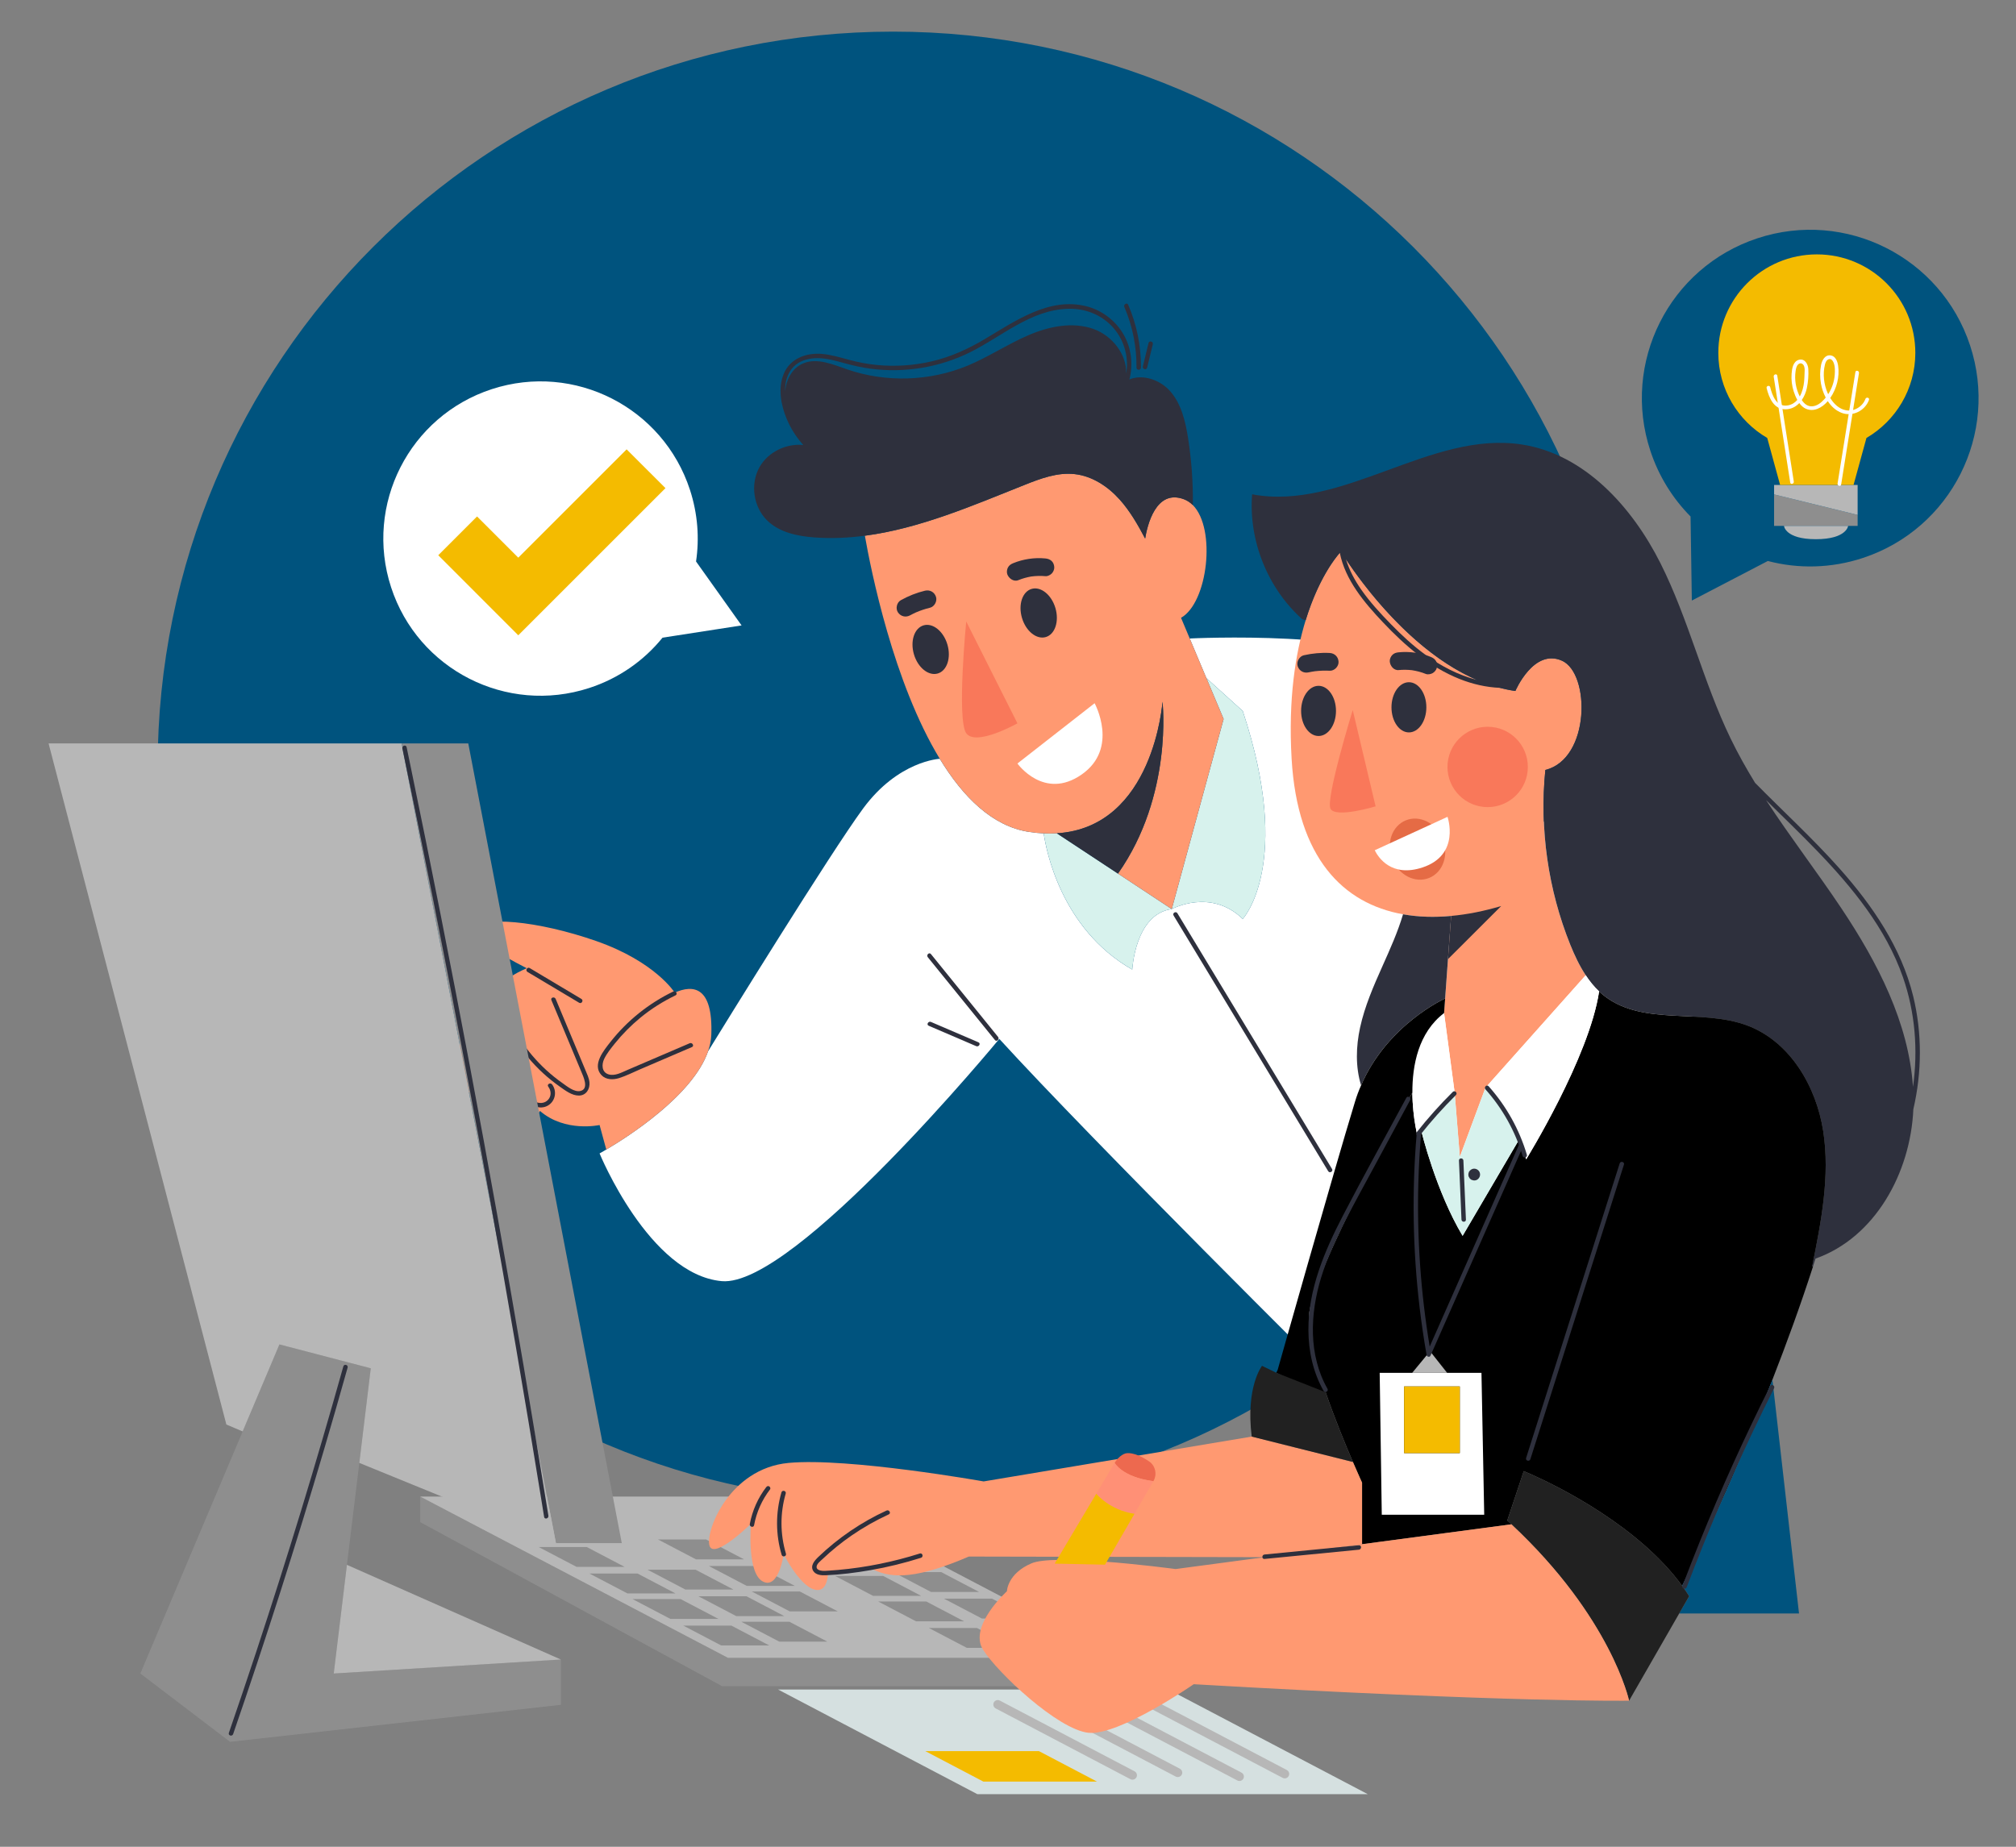 <svg width="454" height="416" viewBox="0 0 454 416" fill="none" xmlns="http://www.w3.org/2000/svg">
<rect x="0" y="0" width="454" height="416" fill="#808080" stroke="none"/>
<g clip-path="url(#clip0_1395_194)">
<path d="M201.132 338.389C292.608 338.389 366.764 264.233 366.764 172.757C366.764 81.281 292.608 7.125 201.132 7.125C109.656 7.125 35.5 81.281 35.5 172.757C35.5 264.233 109.656 338.389 201.132 338.389Z" fill="#00537E"/>
<path d="M225.043 234.014C225.043 234.014 178.873 290.044 162.543 288.584C146.213 287.124 135.023 259.814 135.023 259.814C135.023 259.814 135.583 259.514 136.533 258.944C141.313 256.124 156.013 246.784 159.453 236.814C162.783 231.404 187.003 192.134 194.373 182.114C202.303 171.344 211.633 170.924 211.633 170.924C216.893 179.574 223.533 186.154 231.763 187.394C232.893 187.564 233.993 187.674 235.043 187.724C235.543 191.244 238.853 209.204 254.983 218.394C254.983 218.394 255.603 205.884 263.873 204.774C263.873 204.774 272.633 199.974 279.863 206.994C279.863 206.994 291.323 194.694 279.863 160.154L271.683 152.754L271.673 152.744L267.923 143.824C267.923 143.824 309.773 141.734 319.453 150.704C329.133 159.664 391.053 241.604 391.053 241.604L300.983 311.534C300.983 311.534 246.373 257.374 225.043 234.014Z" fill="white"/>
<path d="M279.865 160.155C291.325 194.695 279.865 206.995 279.865 206.995C272.635 199.975 263.875 204.775 263.875 204.775L275.555 161.955L271.685 152.755L279.865 160.155Z" fill="#D7F2ED"/>
<path d="M251.767 196.784L263.877 204.774C255.607 205.884 254.987 218.394 254.987 218.394C238.857 209.204 235.547 191.244 235.047 187.724C236.067 187.774 237.057 187.764 237.997 187.704L251.767 196.784Z" fill="#D7F2ED"/>
<path d="M224.762 233.565C219.724 227.347 214.686 221.129 209.647 214.91C209.242 214.41 208.538 215.121 208.94 215.617C213.978 221.835 219.016 228.053 224.055 234.272C224.46 234.772 225.164 234.06 224.762 233.565Z" fill="#2E303D"/>
<path d="M220.35 234.789C216.783 233.258 213.217 231.727 209.65 230.196C209.065 229.945 208.555 230.806 209.145 231.059C212.712 232.59 216.278 234.121 219.845 235.652C220.43 235.904 220.94 235.043 220.35 234.789Z" fill="#2E303D"/>
<path d="M299.968 263.31C295.433 255.808 290.898 248.307 286.363 240.805C281.85 233.339 277.336 225.873 272.823 218.407C270.265 214.176 267.708 209.946 265.15 205.715C264.817 205.165 263.952 205.667 264.287 206.22C268.822 213.722 273.357 221.223 277.892 228.725C282.406 236.191 286.919 243.657 291.432 251.123C293.99 255.354 296.547 259.584 299.105 263.815C299.437 264.365 300.302 263.863 299.968 263.31Z" fill="#2E303D"/>
<path d="M160.185 233.125C160.135 234.355 159.885 235.585 159.455 236.815C156.015 246.785 141.315 256.125 136.535 258.945L135.025 253.415C135.025 253.415 127.275 255.155 121.605 250.245C121.455 250.535 121.215 250.795 120.935 250.975C120.135 251.465 119.125 251.465 118.185 251.385C113.935 251.005 109.795 249.375 106.425 246.745C104.435 245.195 102.645 243.185 102.095 240.725C101.565 238.395 102.455 235.625 104.525 234.485C104.445 234.115 104.395 233.735 104.375 233.355C104.285 231.185 105.425 229.105 106.975 227.585C108.405 226.165 110.175 225.155 111.945 224.195C111.965 224.105 111.985 224.025 112.005 223.945C112.435 222.405 113.535 221.125 114.815 220.175C115.975 219.315 117.295 218.695 118.615 218.095C112.205 214.795 106.055 211.135 106.675 209.495C107.925 206.165 121.055 207.345 134.335 211.995C147.605 216.655 151.945 223.595 151.945 223.595C156.075 221.765 160.595 222.125 160.185 233.125Z" fill="#FF9971"/>
<path d="M155.318 234.997C152.224 236.325 149.129 237.652 146.035 238.98C144.469 239.652 142.902 240.324 141.336 240.996C140.048 241.548 138.481 242.448 137.036 242.001C135.48 241.519 135.464 239.777 136.06 238.529C136.656 237.281 137.588 236.142 138.449 235.068C140.15 232.948 142.073 231.005 144.171 229.277C146.605 227.272 149.286 225.578 152.126 224.21C152.706 223.931 152.199 223.068 151.621 223.347C146.132 225.992 141.255 229.889 137.488 234.68C136.019 236.549 133.249 239.845 135.456 242.186C136.462 243.253 138.081 243.258 139.388 242.853C141.012 242.35 142.574 241.545 144.133 240.876C148.03 239.204 151.926 237.532 155.823 235.86C156.412 235.608 155.904 234.746 155.318 234.997Z" fill="#2E303D"/>
<path d="M130.93 225.012C127.05 222.696 123.171 220.379 119.291 218.063C118.737 217.732 118.234 218.597 118.786 218.927L130.425 225.876C130.979 226.207 131.482 225.342 130.93 225.012Z" fill="#2E303D"/>
<path d="M132.739 243.747C132.632 242.801 132.204 241.927 131.841 241.059C131.442 240.104 131.043 239.149 130.643 238.193C128.807 233.799 126.97 229.405 125.134 225.011C124.89 224.426 123.922 224.683 124.17 225.277C125.655 228.83 127.14 232.384 128.625 235.937C129.376 237.733 130.126 239.529 130.876 241.325C131.331 242.415 132.733 245.282 130.711 245.746C129.293 246.071 127.638 244.654 126.562 243.897C125.319 243.022 124.136 242.065 123.017 241.038C120.793 238.998 118.822 236.686 117.165 234.164C115.291 231.313 113.824 228.214 112.817 224.954C112.628 224.341 111.662 224.602 111.853 225.22C113.801 231.528 117.444 237.282 122.31 241.745C123.492 242.829 124.746 243.838 126.057 244.761C127.302 245.637 128.793 246.805 130.396 246.78C132.032 246.753 132.909 245.254 132.739 243.747Z" fill="#2E303D"/>
<path d="M124.331 244.27C123.948 243.763 123.079 244.261 123.468 244.775C124.145 245.671 124.213 246.89 123.419 247.745C122.631 248.593 121.462 248.601 120.455 248.157C119.429 247.705 118.533 246.942 117.659 246.255C116.748 245.539 115.854 244.803 114.977 244.046C111.495 241.043 108.294 237.724 105.405 234.147C105.001 233.646 104.297 234.358 104.698 234.854C107.352 238.14 110.269 241.209 113.427 244.014C114.965 245.381 116.557 246.693 118.205 247.926C119.653 249.01 121.545 250.043 123.325 249.069C125.053 248.124 125.511 245.832 124.331 244.27Z" fill="#2E303D"/>
<path d="M275.556 161.954L263.876 204.774L251.766 196.784C264.226 179.084 261.796 158.064 261.796 158.064C261.796 158.064 259.856 186.374 237.996 187.704C237.056 187.764 236.066 187.774 235.046 187.724C233.996 187.674 232.896 187.564 231.766 187.394C223.536 186.154 216.896 179.574 211.636 170.924C201.186 153.744 196.136 128.444 194.766 120.674C207.076 119.064 219.036 113.894 230.716 109.234C234.326 107.794 238.136 106.364 242.006 106.794C245.966 107.224 249.516 109.584 252.176 112.554C254.506 115.164 256.246 118.224 257.886 121.314C258.346 118.494 260.256 110.034 266.656 112.474C267.396 112.754 268.056 113.204 268.626 113.774C273.936 119.134 271.986 135.774 265.966 139.164L267.926 143.824L271.676 152.744L271.686 152.754L275.556 161.954Z" fill="#FF9971"/>
<path d="M261.792 158.064C261.792 158.064 264.222 179.084 251.762 196.784L237.992 187.704C259.852 186.374 261.792 158.064 261.792 158.064Z" fill="#2E303D"/>
<path d="M267.544 98.654C266.954 94.894 266.034 90.984 263.524 88.124C261.275 85.571 257.388 84.214 254.338 85.471C255.212 82.114 254.789 78.443 253.065 75.411C251.286 72.283 248.233 69.922 244.749 69.015C236.27 66.807 228.526 72.387 221.641 76.46C217.961 78.637 214.12 80.381 209.946 81.368C205.879 82.33 201.659 82.614 197.499 82.217C195.384 82.015 193.3 81.615 191.249 81.065C189.202 80.516 187.161 79.882 185.037 79.715C181.508 79.437 177.913 80.773 176.493 84.222C175.17 87.435 175.85 91.185 177.137 94.292C178.042 96.476 179.323 98.49 180.899 100.243C177.054 99.843 172.991 101.809 171.065 105.183C168.885 109.003 169.655 114.263 172.835 117.303C175.585 119.933 179.565 120.773 183.355 121.053C187.195 121.343 190.995 121.173 194.765 120.673C207.075 119.063 219.035 113.893 230.715 109.233C234.325 107.793 238.135 106.363 242.005 106.793C245.965 107.223 249.515 109.583 252.175 112.553C254.505 115.163 256.245 118.223 257.885 121.313C258.345 118.493 260.255 110.033 266.655 112.473C267.395 112.753 268.055 113.203 268.625 113.773C268.694 108.725 268.334 103.654 267.544 98.654ZM246.314 74.125C241.534 72.405 236.174 73.525 231.514 75.545C226.854 77.555 222.594 80.415 217.914 82.365C209.364 85.905 199.524 86.215 190.784 83.205C187.544 82.085 184.004 80.525 180.854 81.865C178.412 82.904 177.054 85.465 176.793 88.153C176.792 87.55 176.822 86.947 176.923 86.352C177.194 84.752 177.899 83.224 179.176 82.183C180.559 81.055 182.413 80.667 184.16 80.678C186.221 80.691 188.225 81.274 190.197 81.816C192.118 82.344 194.047 82.784 196.023 83.048C203.69 84.072 211.627 82.767 218.548 79.308C225.644 75.761 232.134 69.821 240.45 69.556C244.169 69.438 247.749 70.734 250.346 73.434C252.966 76.158 254.185 79.992 253.677 83.735C253.659 83.864 253.623 83.99 253.601 84.118C253.787 79.853 250.461 75.629 246.314 74.125Z" fill="#2E303D"/>
<path d="M246.505 158.404C246.505 158.404 252.065 168.564 243.585 174.464C235.105 180.374 229.125 171.984 229.125 171.984L246.505 158.404Z" fill="white"/>
<path d="M217.593 139.994L229.123 162.934C229.123 162.934 219.743 168.214 217.593 165.154C215.433 162.094 217.593 139.994 217.593 139.994Z" fill="#F9785A"/>
<path d="M213.351 145.174C214.236 148.168 213.267 151.093 211.187 151.707C209.107 152.321 206.704 150.393 205.82 147.399C204.935 144.405 205.904 141.48 207.984 140.865C210.064 140.251 212.467 142.18 213.351 145.174Z" fill="#2E303D"/>
<path d="M237.679 136.965C238.563 139.959 237.595 142.884 235.515 143.498C233.435 144.112 231.032 142.184 230.148 139.19C229.263 136.196 230.232 133.271 232.312 132.657C234.391 132.042 236.794 133.971 237.679 136.965Z" fill="#2E303D"/>
<path d="M208.291 133.06C206.396 133.512 204.566 134.252 202.864 135.196C201.948 135.704 201.632 137.09 202.221 137.951C202.858 138.882 203.995 139.138 204.976 138.594C205.398 138.36 205.832 138.151 206.269 137.948C207.291 137.512 208.343 137.155 209.424 136.897C210.443 136.654 211.115 135.397 210.775 134.412C210.407 133.341 209.383 132.799 208.291 133.06Z" fill="#2E303D"/>
<path d="M236.791 126.333C236.372 125.972 235.932 125.843 235.384 125.79C232.962 125.556 230.435 125.932 228.184 126.853C227.678 127.06 227.264 127.319 226.994 127.815C226.76 128.246 226.67 128.866 226.833 129.337C227.157 130.277 228.281 131.112 229.318 130.688C230.249 130.307 231.216 130.041 232.205 129.863C233.285 129.72 234.372 129.685 235.458 129.789C235.94 129.836 236.562 129.496 236.879 129.159C237.208 128.809 237.453 128.24 237.422 127.752C237.388 127.23 237.201 126.686 236.791 126.333Z" fill="#2E303D"/>
<path d="M254.065 68.651C253.811 68.062 252.949 68.57 253.202 69.156C255.061 73.461 255.982 78.124 255.934 82.81C255.927 83.454 256.927 83.454 256.934 82.81C256.983 77.937 255.996 73.123 254.065 68.651Z" fill="#2E303D"/>
<path d="M258.648 77.274C258.221 79.032 257.795 80.791 257.368 82.549C257.216 83.174 258.18 83.441 258.332 82.815C258.759 81.057 259.185 79.298 259.612 77.54C259.764 76.915 258.8 76.648 258.648 77.274Z" fill="#2E303D"/>
<path d="M251.855 373.442V379.832H162.635L94.625 342.862V337.112L163.935 373.442H251.855Z" fill="#8E8E8E"/>
<path d="M251.855 373.442H163.935L94.625 337.112H182.545L251.855 373.442Z" fill="#B7B7B7"/>
<path d="M173.237 370.648H162.41L153.875 366.174H164.702L173.237 370.648Z" fill="#8E8E8E"/>
<path d="M161.799 364.67H150.973L142.438 360.197H153.265L161.799 364.67Z" fill="#8E8E8E"/>
<path d="M152.12 358.927H141.293L132.758 354.453H143.585L152.12 358.927Z" fill="#8E8E8E"/>
<path d="M140.674 352.95H129.848L121.312 348.476H132.14L140.674 352.95Z" fill="#8E8E8E"/>
<path d="M186.308 369.78H175.481L166.945 365.306H177.772L186.308 369.78Z" fill="#8E8E8E"/>
<path d="M176.628 364.036H165.801L157.266 359.562H168.093L176.628 364.036Z" fill="#8E8E8E"/>
<path d="M165.182 358.058H154.355L145.82 353.584H156.646L165.182 358.058Z" fill="#8E8E8E"/>
<path d="M188.667 362.97H177.84L169.305 358.496H180.132L188.667 362.97Z" fill="#8E8E8E"/>
<path d="M178.987 357.226H168.16L159.625 352.752H170.452L178.987 357.226Z" fill="#8E8E8E"/>
<path d="M167.551 351.249H156.724L148.188 346.775H159.015L167.551 351.249Z" fill="#8E8E8E"/>
<path d="M228.549 371.188H217.722L209.188 366.715H220.014L228.549 371.188Z" fill="#8E8E8E"/>
<path d="M217.112 365.211H206.285L197.75 360.737H208.577L217.112 365.211Z" fill="#8E8E8E"/>
<path d="M207.432 359.467H196.605L188.07 354.993H198.897L207.432 359.467Z" fill="#8E8E8E"/>
<path d="M195.988 353.491H185.161L176.625 349.017H187.452L195.988 353.491Z" fill="#8E8E8E"/>
<path d="M241.62 370.32H230.793L222.258 365.847H233.085L241.62 370.32Z" fill="#8E8E8E"/>
<path d="M231.94 364.577H221.113L212.578 360.103H223.405L231.94 364.577Z" fill="#8E8E8E"/>
<path d="M220.495 358.598H209.668L201.133 354.124H211.96L220.495 358.598Z" fill="#8E8E8E"/>
<path d="M308.022 404.146H220.102L175.211 380.568H263.131L308.022 404.146Z" fill="#D5E0E0"/>
<path d="M247.044 401.315H221.456L208.391 394.453H233.979L247.044 401.315Z" fill="#F4BB00"/>
<path d="M255.036 400.884C254.88 400.884 254.721 400.847 254.572 400.77L224.231 384.834C223.742 384.577 223.553 383.973 223.81 383.483C224.068 382.994 224.671 382.808 225.161 383.062L255.502 398.997C255.991 399.254 256.18 399.858 255.923 400.348C255.743 400.69 255.395 400.884 255.036 400.884Z" fill="#B7B7B7"/>
<path d="M265.239 400.297C265.083 400.297 264.924 400.26 264.775 400.183L234.434 384.247C233.945 383.99 233.756 383.386 234.013 382.896C234.271 382.407 234.874 382.221 235.364 382.475L265.705 398.411C266.194 398.668 266.383 399.272 266.126 399.762C265.946 400.102 265.598 400.297 265.239 400.297Z" fill="#B7B7B7"/>
<path d="M279.122 401.178C278.966 401.178 278.807 401.141 278.658 401.064L248.317 385.129C247.828 384.872 247.639 384.268 247.896 383.778C248.154 383.289 248.757 383.103 249.246 383.357L279.587 399.293C280.076 399.55 280.265 400.154 280.008 400.644C279.829 400.984 279.481 401.178 279.122 401.178Z" fill="#B7B7B7"/>
<path d="M289.325 400.59C289.169 400.59 289.01 400.553 288.861 400.476L258.52 384.541C258.031 384.284 257.842 383.68 258.099 383.19C258.357 382.701 258.96 382.515 259.45 382.769L289.791 398.705C290.28 398.962 290.469 399.566 290.212 400.055C290.032 400.396 289.684 400.59 289.325 400.59Z" fill="#B7B7B7"/>
<path d="M380.999 135.275L398.11 126.366C404.933 128.154 412.344 128.054 419.545 125.674C439.426 119.106 450.218 97.665 443.65 77.784C437.082 57.903 415.641 47.111 395.76 53.679C375.89 60.244 365.098 81.685 371.666 101.566C373.566 107.316 376.718 112.314 380.712 116.344L380.999 135.275Z" fill="#00537E"/>
<path d="M418.335 115.987V118.469H416.195H401.747H399.523V111.374L418.335 115.987Z" fill="#8E8E8E"/>
<path d="M401.75 118.469H416.198C416.198 118.469 415.857 121.458 408.928 121.458C402.008 121.458 401.75 118.469 401.75 118.469Z" fill="#B7B7B7"/>
<path d="M418.335 109.233V115.986L399.523 111.373V109.233H400.87H417.413H418.335Z" fill="#B7B7B7"/>
<path d="M431.329 79.48C431.329 87.654 426.91 94.805 420.322 98.652L417.416 109.234H400.874L397.977 98.652C391.39 94.805 386.961 87.655 386.961 79.48C386.961 67.228 396.898 57.301 409.15 57.301C421.401 57.3 431.329 67.228 431.329 79.48Z" fill="#F4BB00"/>
<path d="M400.241 84.624C400.158 84.094 399.354 84.319 399.436 84.846C400.675 92.794 401.915 100.743 403.154 108.693C403.237 109.222 404.041 108.998 403.959 108.471C402.72 100.522 401.48 92.573 400.241 84.624Z" fill="white"/>
<path d="M417.832 83.817C416.494 92.185 415.157 100.554 413.819 108.922C413.735 109.448 414.54 109.674 414.624 109.144C415.962 100.776 417.299 92.407 418.637 84.039C418.721 83.513 417.917 83.287 417.832 83.817Z" fill="white"/>
<path d="M420.09 89.862C419.463 91.592 417.523 92.761 415.697 92.411C414.154 92.115 412.976 90.971 412.171 89.653C412.924 88.57 413.456 87.311 413.742 86.145C414.044 84.915 414.121 83.631 413.944 82.375C413.809 81.419 413.36 80.199 412.257 80.05C410.968 79.876 410.306 81.174 410.097 82.237C409.827 83.609 409.829 85.022 410.074 86.398C410.262 87.456 410.622 88.55 411.147 89.554C411.037 89.69 410.929 89.827 410.811 89.955C410.096 90.737 409.187 91.463 408.085 91.523C407.031 91.581 406.297 90.923 405.758 90.107C406.315 89.305 406.702 88.357 406.902 87.414C407.195 86.027 407.318 84.484 407.224 83.07C407.151 81.97 406.389 80.678 405.099 81.048C403.773 81.429 403.551 83.045 403.464 84.207C403.365 85.536 403.53 86.897 403.937 88.166C404.14 88.801 404.408 89.468 404.752 90.086C404.211 90.712 403.507 91.172 402.596 91.323C400.083 91.741 399.136 89.169 398.647 87.214C398.517 86.693 397.711 86.914 397.842 87.436C398.385 89.604 399.44 92.209 402.086 92.199C403.36 92.194 404.401 91.634 405.198 90.795C405.401 91.07 405.623 91.326 405.872 91.548C406.835 92.405 408.135 92.559 409.319 92.081C410.202 91.725 410.97 91.111 411.616 90.362C412.387 91.534 413.424 92.502 414.742 93.002C417.206 93.936 420.011 92.517 420.894 90.08C421.079 89.578 420.272 89.36 420.09 89.862ZM404.362 83.616C404.439 83.082 404.543 82.443 404.964 82.064C405.474 81.605 406.05 81.905 406.273 82.475C406.479 83.002 406.397 83.64 406.38 84.192C406.362 84.78 406.339 85.368 406.282 85.953C406.175 87.057 405.882 88.293 405.304 89.307C404.427 87.566 404.085 85.544 404.362 83.616ZM411.633 88.651C410.733 86.658 410.44 84.257 410.976 82.124C411.097 81.64 411.322 81.066 411.848 80.906C412.36 80.751 412.705 81.187 412.891 81.607C413.271 82.469 413.249 83.557 413.175 84.477C413.053 86.002 412.54 87.506 411.705 88.795C411.682 88.746 411.655 88.699 411.633 88.651Z" fill="white"/>
<path d="M167.002 140.88L149.201 143.64C145.056 148.759 139.425 152.782 132.691 154.975C114.1 161.028 94.122 150.865 88.069 132.274C82.016 113.683 92.179 93.706 110.77 87.652C129.351 81.602 149.328 91.765 155.382 110.356C157.133 115.733 157.525 121.237 156.749 126.478L167.002 140.88Z" fill="white"/>
<path d="M149.863 109.956L116.716 143.103L98.695 125.071L107.432 116.334L116.716 125.617L141.115 101.218L149.863 109.956Z" fill="#F4BB00"/>
<path d="M357.1 219.678L334.52 245.018L328.75 260.588L327.57 245.988L325.2 228.198L325.44 224.908L326.79 206.318C323.04 206.668 319.39 206.568 315.96 205.948C302.46 203.548 292.16 193.238 290.87 170.928C290.08 157.338 291.76 147.098 294.03 139.718C297.36 128.878 301.99 124.228 301.99 124.228C301.99 124.228 318.88 152.518 341.26 155.648C341.26 155.648 345.36 145.978 351.75 148.828C358.15 151.678 358.15 170.918 348.01 173.438C346.68 186.748 348.62 200.388 353.62 212.798C354.58 215.168 355.69 217.548 357.1 219.678Z" fill="#FF9971"/>
<path d="M335.019 181.807C340.017 181.807 344.069 177.755 344.069 172.757C344.069 167.759 340.017 163.707 335.019 163.707C330.021 163.707 325.969 167.759 325.969 172.757C325.969 177.755 330.021 181.807 335.019 181.807Z" fill="#F9785A"/>
<path d="M338.066 204.087L326.086 216.047L326.796 206.317C330.476 205.987 334.266 205.217 338.066 204.087Z" fill="#2E303D"/>
<path d="M326.083 216.047L325.443 224.907C325.443 224.907 312.463 230.727 306.513 244.477C305.223 240.297 305.363 235.727 306.293 231.437C307.343 226.637 309.323 222.107 311.323 217.637C313.033 213.807 314.773 209.957 315.963 205.947C319.393 206.567 323.043 206.667 326.793 206.317L326.083 216.047Z" fill="#2E303D"/>
<path d="M304.634 159.947L309.784 181.637C309.784 181.637 300.814 184.347 299.634 182.187C298.454 180.037 304.634 159.947 304.634 159.947Z" fill="#F9785A"/>
<path d="M430.847 224.401C428.166 213.434 421.657 203.944 414.242 195.615C408.24 188.872 401.569 182.773 395.242 176.343C393.261 173.115 391.406 169.814 389.752 166.397C383.552 153.607 380.302 139.537 373.922 126.847C367.532 114.147 356.822 102.327 342.782 100.137C322.162 96.917 302.482 115.197 281.972 111.347C281.162 121.777 285.462 132.497 293.262 139.477L294.032 139.717C296.889 130.417 300.694 125.684 301.72 124.524C302.954 130.665 307.219 135.716 311.438 140.177C316.372 145.394 321.926 150.243 328.672 152.935C331.583 154.097 334.677 154.816 337.804 154.943C338.942 155.236 340.092 155.483 341.262 155.647C341.262 155.647 345.362 145.977 351.752 148.827C358.152 151.677 358.152 170.917 348.012 173.437C346.682 186.747 348.622 200.387 353.622 212.797C354.582 215.167 355.692 217.547 357.102 219.677C357.972 221.007 358.962 222.237 360.112 223.317V223.327C360.522 223.707 360.952 224.077 361.412 224.427C370.202 231.137 383.152 227.117 393.502 231.007C403.082 234.607 409.022 244.687 410.582 254.807C412.152 264.927 410.112 275.217 408.092 285.257L408.272 285.317C408.472 284.717 408.662 284.107 408.852 283.507C422.287 278.751 430.246 264.185 430.884 249.854C432.817 241.515 432.882 232.723 430.847 224.401ZM321.014 147.498C318.202 145.449 315.638 143.073 313.213 140.583C310.838 138.145 308.504 135.618 306.553 132.821C305.084 130.715 303.846 128.421 303.104 125.971C306.554 131.194 317.781 146.781 332.606 153.157C328.437 152.088 324.503 150.04 321.014 147.498ZM430.801 244.822C429.829 230.335 422.819 216.815 414.733 204.687C409.225 196.434 403.133 188.526 397.714 180.229C401.569 184.043 405.485 187.8 409.243 191.699C417.183 199.937 424.702 209.136 428.525 220.074C431.289 227.985 431.972 236.54 430.801 244.822Z" fill="#2E303D"/>
<path d="M300.862 160.136C300.862 163.258 299.104 165.788 296.935 165.788C294.766 165.788 293.008 163.257 293.008 160.136C293.008 157.015 294.766 154.484 296.935 154.484C299.104 154.484 300.862 157.014 300.862 160.136Z" fill="#2E303D"/>
<path d="M321.213 159.326C321.213 162.448 319.455 164.979 317.286 164.979C315.117 164.979 313.359 162.448 313.359 159.326C313.359 156.204 315.117 153.674 317.286 153.674C319.455 153.674 321.213 156.204 321.213 159.326Z" fill="#2E303D"/>
<path d="M299.442 147.086C297.497 146.983 295.532 147.173 293.632 147.597C292.61 147.825 291.914 149.065 292.235 150.057C292.582 151.13 293.6 151.698 294.695 151.454C295.166 151.349 295.642 151.271 296.118 151.2C297.221 151.072 298.331 151.027 299.441 151.086C300.488 151.142 301.488 150.126 301.441 149.086C301.391 147.954 300.563 147.145 299.442 147.086Z" fill="#2E303D"/>
<path d="M323.371 148.878C323.071 148.413 322.686 148.165 322.176 147.959C319.92 147.049 317.39 146.693 314.97 146.938C314.426 146.993 313.955 147.124 313.556 147.524C313.209 147.871 312.948 148.44 312.97 148.938C313.014 149.931 313.855 151.051 314.97 150.938C315.971 150.837 316.974 150.855 317.973 150.965C319.049 151.133 320.102 151.408 321.113 151.816C321.562 151.997 322.255 151.848 322.654 151.614C323.069 151.371 323.464 150.895 323.573 150.419C323.689 149.907 323.664 149.332 323.371 148.878Z" fill="#2E303D"/>
<path d="M324.889 188.977C326.339 192.56 324.976 196.491 321.844 197.758C318.713 199.025 314.999 197.148 313.549 193.565C312.099 189.982 313.462 186.051 316.594 184.784C319.726 183.517 323.44 185.395 324.889 188.977Z" fill="#E56B45"/>
<path d="M325.976 183.997C325.976 183.997 328.966 192.547 320.346 195.397C313.326 197.717 310.376 193.107 309.586 191.527L325.976 183.997Z" fill="white"/>
<path d="M408.097 285.258L408.277 285.318C405.497 293.948 402.337 302.608 399.147 310.778V310.788C389.287 336.028 379.127 356.618 378.817 357.228C369.077 343.778 350.937 334.848 345.047 332.198C343.837 331.658 343.147 331.378 343.147 331.378L339.437 342.498C339.747 342.788 340.067 343.078 340.367 343.358L306.737 347.838V333.978C306.737 333.978 305.907 332.178 304.677 329.318C302.997 325.418 300.567 319.538 298.537 313.618C296.307 307.118 294.557 300.568 294.767 296.538C295.327 286.158 318.067 246.128 318.067 246.128C318.097 251.898 319.377 256.558 319.377 256.558C319.477 255.938 319.707 255.278 320.047 254.608C320.147 255.038 323.367 268.318 329.377 278.378L342.177 256.558C342.707 257.928 343.227 259.458 343.697 261.138C343.697 261.138 357.897 238.178 360.117 223.328C360.527 223.708 360.957 224.078 361.417 224.428C370.207 231.138 383.157 227.118 393.507 231.008C403.087 234.608 409.027 244.688 410.587 254.808C412.157 264.928 410.117 275.218 408.097 285.258Z" fill="black"/>
<path d="M399.146 310.788L405.136 363.438H378.156L380.396 359.548C379.906 358.758 379.376 357.988 378.816 357.228C379.126 356.618 389.286 336.028 399.146 310.788Z" fill="#00537E"/>
<path d="M378.818 357.228C379.378 357.988 379.907 358.758 380.397 359.548L378.158 363.438L366.867 383.088C366.867 383.088 362.897 364.418 340.367 343.358C340.067 343.078 339.748 342.788 339.438 342.498L343.147 331.378C343.147 331.378 343.837 331.658 345.047 332.198C350.937 334.848 369.078 343.778 378.818 357.228Z" fill="#212121"/>
<path d="M366.866 383.087C366.866 383.087 341.036 383.547 268.826 379.377C268.826 379.377 251.956 391.057 245.106 390.317C238.246 389.577 224.716 376.877 221.376 371.597C218.046 366.317 226.756 358.437 226.756 358.437C226.756 358.437 226.846 354.457 232.316 352.137C234.756 351.107 241.446 351.247 248.126 351.717C256.446 352.317 264.746 353.437 264.746 353.437L284.836 350.757L306.736 347.837L340.366 343.357C362.896 364.417 366.866 383.087 366.866 383.087Z" fill="#FF9971"/>
<path d="M360.113 223.318V223.328C357.893 238.178 343.693 261.138 343.693 261.138C343.223 259.458 342.703 257.928 342.173 256.558C338.743 247.678 334.523 245.018 334.523 245.018L357.103 219.678C357.973 221.008 358.963 222.238 360.113 223.318Z" fill="white"/>
<path d="M342.177 256.558L329.377 278.378C323.367 268.318 320.147 255.038 320.047 254.608C320.047 254.598 320.047 254.598 320.047 254.598C322.057 250.538 327.577 245.988 327.577 245.988L328.757 260.588L334.527 245.018C334.527 245.018 338.747 247.678 342.177 256.558Z" fill="#D7F2ED"/>
<path d="M318.023 309.237H325.893H333.623L334.243 341.197H311.173L310.703 309.237H318.023ZM328.743 327.317V312.307H316.203V327.317H328.743Z" fill="white"/>
<path d="M328.743 312.308H316.203V327.318H328.743V312.308Z" fill="#F4BB00"/>
<path d="M325.203 228.197L327.573 245.987C327.573 245.987 322.053 250.537 320.043 254.597C320.043 254.597 320.043 254.597 320.043 254.607C319.703 255.277 319.473 255.937 319.373 256.557C319.373 256.557 318.093 251.897 318.063 246.127C318.033 239.997 319.403 232.597 325.203 228.197Z" fill="white"/>
<path d="M322.043 304.368L325.893 309.238H318.023L322.043 304.368Z" fill="#B7B7B7"/>
<path d="M306.514 244.478C312.464 230.728 325.444 224.908 325.444 224.908L325.204 228.198C319.404 232.598 318.034 239.998 318.064 246.128C318.064 246.128 295.324 286.158 294.764 296.538C294.554 300.568 296.304 307.118 298.534 313.618L297.174 313.958L287.414 309.218L287.724 308.588C287.724 308.588 300.144 264.568 305.144 248.168C305.534 246.878 305.994 245.648 306.514 244.478Z" fill="black"/>
<path d="M306.735 333.978V347.838L284.835 350.758L218.183 350.62C206.903 355.47 201.07 355.73 196.71 353.56C194.93 353.68 188.255 354.418 186.475 354.528C186.305 356.448 185.715 358.158 184.125 358.158C180.515 358.158 176.485 350.098 176.485 350.098C176.485 350.098 175.375 358.158 171.755 356.218C168.145 354.268 169.115 343.238 169.115 343.238C169.115 343.238 160.915 351.278 159.805 348.248C158.695 345.208 164.115 330.778 177.595 329.528C191.075 328.278 221.515 333.698 221.515 333.698L281.885 323.598L304.675 329.318C305.905 332.178 306.735 333.978 306.735 333.978Z" fill="#FF9971"/>
<path d="M304.675 329.318L281.885 323.598C280.485 312.388 284.205 307.658 284.205 307.658L287.415 309.218L298.535 313.618C300.565 319.538 302.995 325.418 304.675 329.318Z" fill="#212121"/>
<path d="M258.796 329.201C260.226 330.181 260.616 332.141 259.746 333.641C252.696 332.731 251.016 329.521 251.016 329.521C251.596 328.541 252.746 327.381 253.876 327.321C255.256 327.261 257.056 328.011 258.796 329.201Z" fill="#ED694F"/>
<path d="M259.745 333.641L255.485 340.991C249.875 340.181 246.875 336.471 246.875 336.471L251.015 329.521C251.015 329.521 252.695 332.731 259.745 333.641Z" fill="#FF9076"/>
<path d="M255.488 340.991L248.848 352.451L237.508 352.211L246.878 336.471C246.878 336.471 249.878 340.181 255.488 340.991Z" fill="#F4BB00"/>
<path d="M364.748 262.064C362.003 270.706 359.259 279.349 356.515 287.991C353.783 296.594 351.051 305.197 348.319 313.799C346.771 318.675 345.222 323.552 343.674 328.428C343.479 329.043 344.444 329.306 344.638 328.694C347.383 320.052 350.127 311.409 352.871 302.767C355.603 294.164 358.335 285.562 361.067 276.959C362.615 272.083 364.164 267.206 365.712 262.33C365.908 261.715 364.942 261.452 364.748 262.064Z" fill="#2E303D"/>
<path d="M398.651 312.209C392.902 323.642 387.619 335.309 382.821 347.173C381.468 350.519 380.154 353.882 378.878 357.258C378.65 357.861 379.616 358.121 379.842 357.524C384.336 345.634 389.311 333.927 394.76 322.443C396.307 319.182 397.893 315.939 399.514 312.714C399.803 312.14 398.94 311.633 398.651 312.209Z" fill="#2E303D"/>
<path d="M316.703 247.287C311.947 256.103 307.076 264.868 302.46 273.758C298.295 281.778 294.617 290.383 294.649 299.58C294.666 304.361 295.707 309.143 298.079 313.321C298.397 313.881 299.261 313.377 298.943 312.816C294.626 305.214 295.016 295.952 297.503 287.822C298.845 283.437 300.763 279.258 302.849 275.182C305.028 270.925 307.347 266.738 309.617 262.529C312.267 257.616 314.917 252.703 317.567 247.791C317.872 247.226 317.009 246.72 316.703 247.287Z" fill="#2E303D"/>
<path d="M342.123 257.725C336.72 269.946 331.317 282.168 325.914 294.389C324.598 297.367 323.281 300.344 321.965 303.321C319.942 291.141 319.076 278.773 319.412 266.43C319.512 262.766 319.718 259.106 320.025 255.454C320.079 254.813 319.078 254.816 319.025 255.454C317.935 268.441 318.151 281.531 319.688 294.473C320.108 298.015 320.628 301.544 321.24 305.058C321.236 305.15 321.258 305.234 321.297 305.311C321.351 305.473 321.465 305.562 321.602 305.587C321.803 305.666 322.032 305.627 322.146 305.369C322.15 305.361 322.153 305.352 322.157 305.344C322.188 305.296 322.215 305.243 322.228 305.184C327.604 293.024 332.979 280.865 338.355 268.705C339.899 265.213 341.442 261.721 342.986 258.23C343.244 257.647 342.383 257.137 342.123 257.725Z" fill="#2E303D"/>
<path d="M306.026 348.076C298.937 348.771 291.848 349.466 284.76 350.161C284.125 350.223 284.119 351.224 284.76 351.161C291.849 350.466 298.938 349.771 306.026 349.076C306.661 349.014 306.668 348.014 306.026 348.076Z" fill="#2E303D"/>
<path d="M207.146 349.933C201.183 351.821 195.025 353.076 188.794 353.63C188.079 353.694 187.364 353.748 186.648 353.794C186.047 353.832 185.425 353.903 184.829 353.78C184.373 353.685 183.864 353.468 183.895 352.918C183.934 352.236 184.802 351.598 185.251 351.172C187.302 349.228 189.501 347.446 191.829 345.844C194.461 344.032 197.249 342.456 200.152 341.122C200.736 340.853 200.228 339.991 199.647 340.258C194 342.854 188.793 346.387 184.307 350.691C183.466 351.498 182.365 352.693 183.172 353.908C183.751 354.779 184.985 354.878 185.931 354.839C189.313 354.699 192.705 354.261 196.038 353.683C199.888 353.015 203.687 352.08 207.412 350.9C208.023 350.704 207.762 349.738 207.146 349.933Z" fill="#2E303D"/>
<path d="M176.991 349.971C175.676 345.555 175.658 340.856 176.943 336.431C177.123 335.812 176.158 335.547 175.979 336.165C174.647 340.754 174.663 345.657 176.027 350.237C176.21 350.853 177.175 350.591 176.991 349.971Z" fill="#2E303D"/>
<path d="M173.23 334.814C172.974 334.661 172.709 334.78 172.546 334.993C170.684 337.425 169.414 340.286 168.854 343.298C168.737 343.927 169.701 344.197 169.818 343.564C170.365 340.624 171.592 337.872 173.409 335.498C173.575 335.282 173.442 334.941 173.23 334.814Z" fill="#2E303D"/>
<path d="M327.167 245.955C324.279 248.815 321.567 251.848 319.046 255.037C318.651 255.537 319.354 256.249 319.753 255.744C322.274 252.555 324.986 249.522 327.874 246.662C328.332 246.209 327.625 245.502 327.167 245.955Z" fill="#2E303D"/>
<path d="M343.848 260.11C342.152 254.401 339.204 249.126 335.238 244.685C334.808 244.204 334.103 244.913 334.531 245.392C338.381 249.704 341.238 254.836 342.884 260.376C343.066 260.991 344.032 260.729 343.848 260.11Z" fill="#2E303D"/>
<path d="M329.555 261.421C329.528 260.78 328.527 260.776 328.555 261.421C328.744 265.854 328.934 270.287 329.124 274.72C329.151 275.361 330.152 275.365 330.124 274.72C329.934 270.287 329.744 265.854 329.555 261.421Z" fill="#2E303D"/>
<path d="M333.168 263.971C332.892 263.402 332.146 263.091 331.554 263.323C331.375 263.393 331.215 263.501 331.074 263.631C331.057 263.645 331.035 263.651 331.02 263.669C330.991 263.702 330.978 263.745 330.952 263.78C330.905 263.838 330.845 263.885 330.81 263.952C330.791 263.988 330.791 264.029 330.775 264.066C330.761 264.099 330.755 264.133 330.744 264.167C330.704 264.29 330.676 264.412 330.672 264.541C330.672 264.555 330.664 264.568 330.664 264.582C330.664 264.618 330.681 264.65 330.683 264.686C330.69 264.768 330.68 264.85 330.703 264.93C330.712 264.962 330.735 264.987 330.746 265.018C330.767 265.077 330.799 265.129 330.827 265.185C330.873 265.274 330.919 265.359 330.984 265.436C330.998 265.453 331.004 265.475 331.019 265.492C331.053 265.529 331.102 265.549 331.141 265.581C331.191 265.624 331.229 265.68 331.286 265.715C331.308 265.729 331.337 265.729 331.36 265.742C331.424 265.775 331.494 265.791 331.562 265.814C331.645 265.841 331.722 265.878 331.81 265.888C332.126 265.934 332.455 265.877 332.714 265.691C332.978 265.501 333.174 265.241 333.262 264.925C333.353 264.601 333.313 264.27 333.168 263.971Z" fill="#2E303D"/>
<path d="M78.129 352.487L75.159 376.967L126.309 373.817V384.017L51.809 392.357L31.609 376.967L54.649 322.437L62.929 302.837L83.499 308.217L80.919 329.527L78.129 352.487Z" fill="#8E8E8E"/>
<path d="M105.455 167.457L140.025 347.597H125.195L90.445 167.457H105.455Z" fill="#8E8E8E"/>
<path d="M126.306 373.817L75.156 376.967L78.126 352.487L126.306 373.817Z" fill="#B7B7B7"/>
<path d="M90.448 167.457L125.198 347.597L80.918 329.527L83.498 308.217L62.928 302.837L54.648 322.437L50.977 320.877L10.938 167.457H90.448Z" fill="#B7B7B7"/>
<path d="M117.898 307.569C115.981 296.291 114.013 285.021 111.995 273.761C109.967 262.444 107.888 251.136 105.758 239.838C103.639 228.596 101.47 217.363 99.25 206.141C97.031 194.918 94.761 183.705 92.442 172.503C92.152 171.103 91.861 169.702 91.57 168.303C91.439 167.673 90.475 167.94 90.606 168.569C92.937 179.769 95.22 190.979 97.452 202.199C99.684 213.419 101.866 224.649 103.997 235.889C106.139 247.185 108.231 258.49 110.271 269.805C112.302 281.063 114.282 292.331 116.212 303.607C118.142 314.883 120.022 326.168 121.851 337.46C122.08 338.872 122.307 340.283 122.535 341.695C122.637 342.329 123.601 342.06 123.499 341.429C121.682 330.134 119.816 318.847 117.898 307.569Z" fill="#2E303D"/>
<path d="M77.32 307.789C74.278 318.633 71.114 329.443 67.825 340.215C64.547 350.948 61.148 361.643 57.629 372.299C55.636 378.327 53.605 384.341 51.538 390.343C51.328 390.953 52.294 391.215 52.502 390.609C56.172 379.961 59.721 369.272 63.148 358.543C66.562 347.853 69.855 337.124 73.023 326.359C74.817 320.269 76.57 314.168 78.284 308.056C78.457 307.434 77.493 307.169 77.32 307.789Z" fill="#2E303D"/>
</g>
<defs>
<clipPath id="clip0_1395_194">
<rect width="454" height="416" fill="white"/>
</clipPath>
</defs>
</svg>

